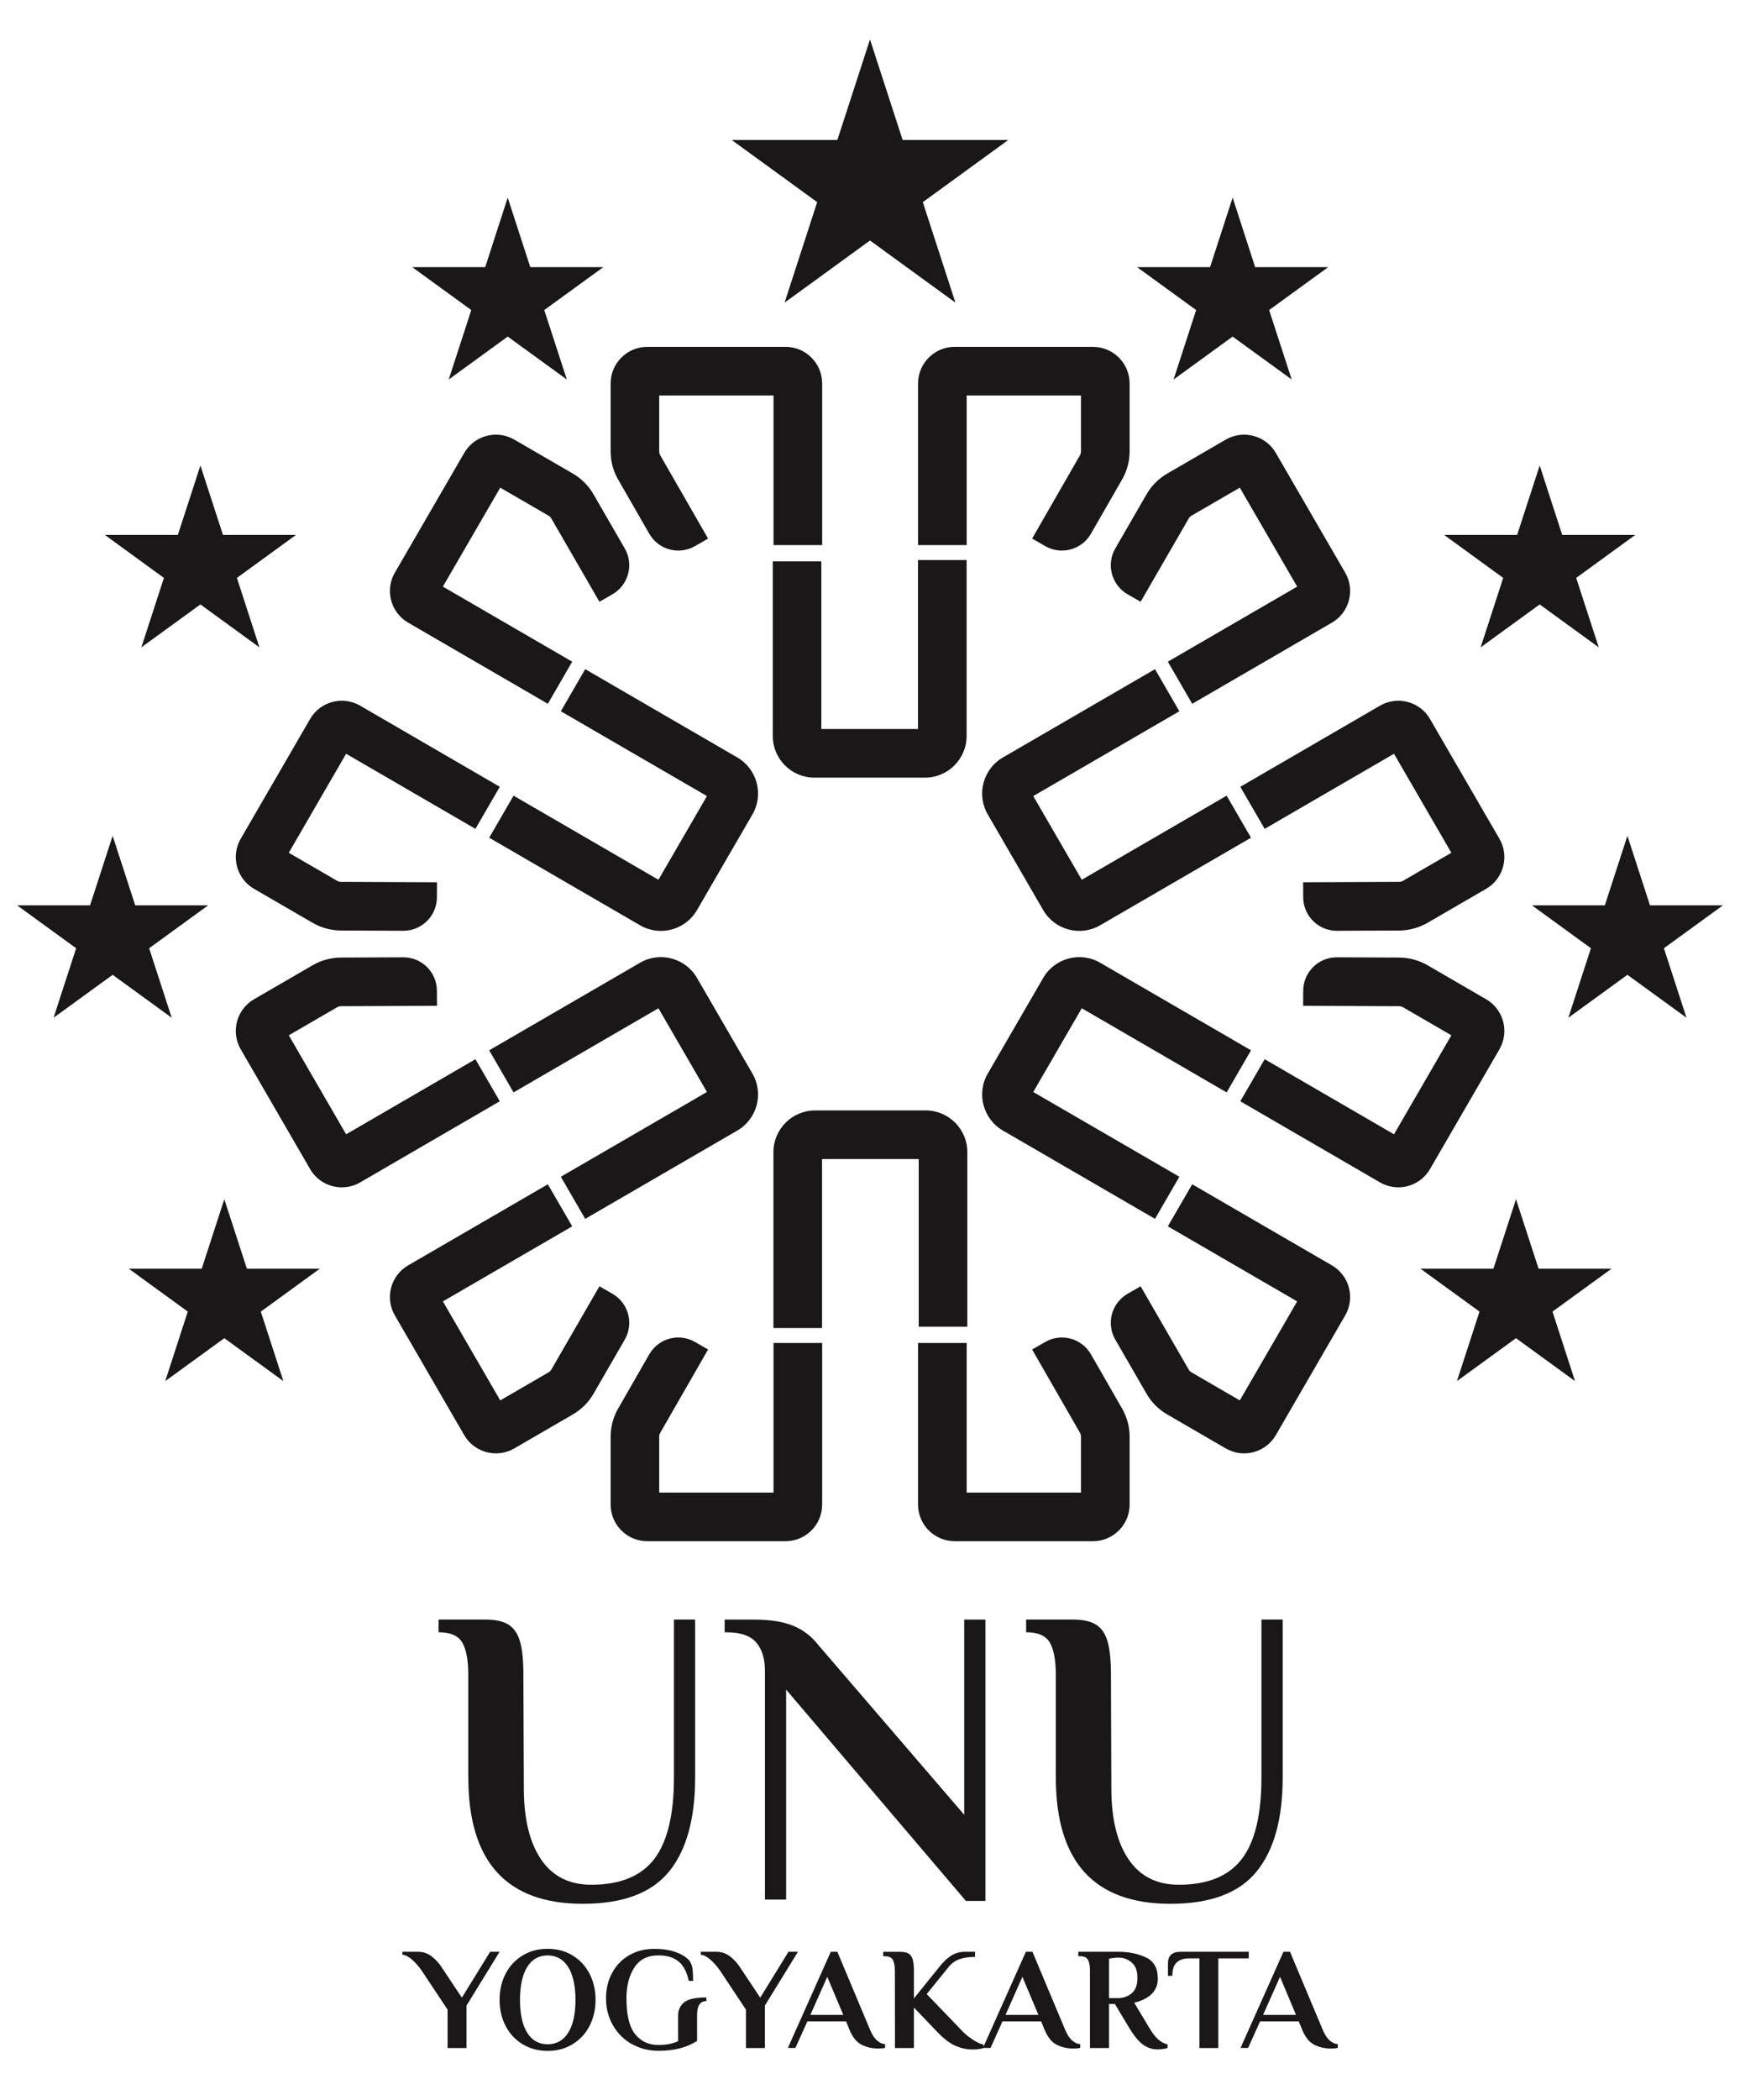 <svg width="34" height="41" viewBox="0 0 34 41" fill="none" xmlns="http://www.w3.org/2000/svg">
<path d="M16.063 25.931H15.113V22.496C15.113 22.047 15.478 21.682 15.927 21.682H18.088C18.537 21.682 18.902 22.047 18.902 22.496V25.904H17.952V22.631H16.063V25.931Z" fill="#191718"/>
<path d="M15.349 30.093H12.647C12.252 30.093 11.932 29.773 11.932 29.377V28.054C11.932 27.86 11.982 27.669 12.079 27.502L12.687 26.444C12.867 26.131 13.267 26.022 13.581 26.203L13.836 26.35L12.902 27.975C12.889 27.999 12.881 28.026 12.881 28.054V29.144H15.115V26.223H16.065V29.378C16.065 29.773 15.745 30.093 15.349 30.093V30.093Z" fill="#191718"/>
<path d="M18.655 30.093H21.357C21.752 30.093 22.073 29.773 22.073 29.377V28.054C22.073 27.86 22.022 27.669 21.925 27.502L21.317 26.444C21.137 26.131 20.738 26.022 20.424 26.203L20.168 26.35L21.102 27.975C21.115 27.999 21.123 28.026 21.123 28.054V29.144H18.889V26.223H17.939V29.378C17.939 29.773 18.26 30.093 18.655 30.093V30.093Z" fill="#191718"/>
<path d="M17.938 10.935H18.888V14.37C18.888 14.819 18.523 15.184 18.074 15.184H15.914C15.465 15.184 15.1 14.819 15.1 14.37V10.962H16.049V14.235H17.938V10.935Z" fill="#191718"/>
<path d="M18.655 6.773H21.357C21.752 6.773 22.073 7.093 22.073 7.489V8.812C22.073 9.006 22.022 9.197 21.925 9.364L21.317 10.422C21.137 10.735 20.738 10.844 20.424 10.663L20.168 10.516L21.102 8.891C21.115 8.867 21.123 8.839 21.123 8.812V7.722H18.889V10.643H17.939V7.488C17.939 7.093 18.26 6.772 18.655 6.772V6.773Z" fill="#191718"/>
<path d="M15.349 6.773H12.647C12.252 6.773 11.932 7.093 11.932 7.489V8.812C11.932 9.006 11.982 9.197 12.079 9.364L12.687 10.422C12.867 10.735 13.267 10.844 13.581 10.663L13.836 10.516L12.902 8.891C12.889 8.867 12.881 8.839 12.881 8.812V7.722H15.115V10.643H16.065V7.488C16.065 7.093 15.745 6.772 15.349 6.772V6.773Z" fill="#191718"/>
<path d="M10.959 13.888L11.435 13.066L14.407 14.79C14.795 15.015 14.928 15.514 14.703 15.902L13.619 17.771C13.394 18.159 12.895 18.292 12.507 18.067L9.559 16.357L10.035 15.536L12.866 17.178L13.814 15.544L10.959 13.888Z" fill="#191718"/>
<path d="M7.716 11.181L9.071 8.844C9.269 8.502 9.708 8.386 10.05 8.584L11.195 9.248C11.362 9.345 11.502 9.485 11.598 9.653L12.208 10.709C12.389 11.022 12.281 11.422 11.969 11.603L11.713 11.75L10.775 10.127C10.762 10.103 10.741 10.083 10.717 10.068L9.775 9.522L8.654 11.454L11.181 12.92L10.705 13.742L7.976 12.158C7.634 11.96 7.517 11.522 7.716 11.18V11.181Z" fill="#191718"/>
<path d="M6.059 14.04L4.704 16.377C4.506 16.718 4.622 17.157 4.964 17.355L6.109 18.019C6.276 18.116 6.467 18.167 6.66 18.169L7.88 18.174C8.242 18.175 8.536 17.883 8.537 17.522L8.539 17.227L6.664 17.219C6.637 17.219 6.609 17.212 6.585 17.197L5.643 16.651L6.763 14.718L9.29 16.184L9.766 15.363L7.038 13.779C6.696 13.581 6.257 13.697 6.059 14.039V14.04Z" fill="#191718"/>
<path d="M10.959 22.977L11.435 23.799L14.407 22.075C14.795 21.85 14.928 21.351 14.703 20.963L13.619 19.094C13.394 18.706 12.895 18.573 12.507 18.798L9.559 20.508L10.035 21.33L12.866 19.687L13.814 21.322L10.959 22.977Z" fill="#191718"/>
<path d="M7.716 25.685L9.071 28.022C9.269 28.363 9.708 28.48 10.05 28.281L11.195 27.617C11.362 27.52 11.502 27.381 11.598 27.213L12.208 26.157C12.389 25.843 12.281 25.443 11.969 25.263L11.713 25.116L10.775 26.739C10.762 26.763 10.741 26.783 10.717 26.797L9.775 27.344L8.654 25.411L11.181 23.945L10.705 23.124L7.976 24.707C7.634 24.905 7.517 25.343 7.716 25.685V25.685Z" fill="#191718"/>
<path d="M6.059 22.826L4.704 20.489C4.506 20.147 4.622 19.709 4.964 19.511L6.109 18.847C6.276 18.75 6.467 18.698 6.66 18.697L7.88 18.692C8.242 18.691 8.536 18.983 8.537 19.344L8.539 19.639L6.664 19.647C6.637 19.647 6.609 19.654 6.585 19.669L5.643 20.215L6.763 22.148L9.29 20.682L9.766 21.503L7.038 23.087C6.696 23.285 6.257 23.169 6.059 22.827V22.826Z" fill="#191718"/>
<path d="M23.045 13.888L22.569 13.066L19.597 14.79C19.209 15.015 19.076 15.514 19.301 15.902L20.385 17.771C20.61 18.159 21.11 18.292 21.497 18.067L24.445 16.357L23.969 15.536L21.138 17.178L20.19 15.544L23.045 13.888Z" fill="#191718"/>
<path d="M26.285 11.181L24.93 8.844C24.732 8.502 24.293 8.386 23.951 8.584L22.806 9.248C22.639 9.345 22.499 9.485 22.403 9.653L21.793 10.709C21.612 11.022 21.72 11.422 22.032 11.603L22.288 11.75L23.226 10.127C23.239 10.103 23.259 10.083 23.284 10.068L24.226 9.522L25.347 11.454L22.82 12.92L23.296 13.742L26.025 12.158C26.367 11.96 26.484 11.522 26.285 11.18V11.181Z" fill="#191718"/>
<path d="M27.943 14.04L29.299 16.377C29.497 16.718 29.381 17.157 29.039 17.355L27.894 18.019C27.726 18.116 27.536 18.167 27.342 18.169L26.123 18.174C25.761 18.175 25.467 17.883 25.465 17.522L25.464 17.227L27.338 17.219C27.366 17.219 27.393 17.212 27.418 17.197L28.36 16.651L27.239 14.718L24.712 16.184L24.236 15.363L26.965 13.779C27.307 13.581 27.745 13.697 27.943 14.039V14.04Z" fill="#191718"/>
<path d="M23.045 22.977L22.569 23.799L19.597 22.075C19.209 21.85 19.076 21.351 19.301 20.963L20.385 19.094C20.61 18.706 21.11 18.573 21.497 18.798L24.445 20.508L23.969 21.33L21.138 19.687L20.19 21.322L23.045 22.977Z" fill="#191718"/>
<path d="M26.285 25.685L24.93 28.022C24.732 28.363 24.293 28.48 23.951 28.281L22.806 27.617C22.639 27.52 22.499 27.381 22.403 27.213L21.793 26.157C21.612 25.843 21.72 25.443 22.032 25.263L22.288 25.116L23.226 26.739C23.239 26.763 23.259 26.783 23.284 26.797L24.226 27.344L25.347 25.411L22.82 23.945L23.296 23.124L26.025 24.707C26.367 24.905 26.484 25.343 26.285 25.685V25.685Z" fill="#191718"/>
<path d="M27.943 22.826L29.299 20.489C29.497 20.147 29.381 19.709 29.039 19.511L27.894 18.847C27.726 18.75 27.536 18.698 27.342 18.697L26.123 18.692C25.761 18.691 25.467 18.983 25.465 19.344L25.464 19.639L27.338 19.647C27.366 19.647 27.393 19.654 27.418 19.669L28.36 20.215L27.239 22.148L24.712 20.682L24.236 21.503L26.965 23.087C27.307 23.285 27.745 23.169 27.943 22.827V22.826Z" fill="#191718"/>
<path d="M17 0.771L17.638 2.734H19.701L18.032 3.947L18.669 5.909L17 4.696L15.331 5.909L15.968 3.947L14.299 2.734H16.362L17 0.771Z" fill="#191718"/>
<path d="M31.8 16.32L32.241 17.677H33.667L32.513 18.515L32.954 19.872L31.8 19.034L30.646 19.872L31.087 18.515L29.934 17.677H31.359L31.8 16.32Z" fill="#191718"/>
<path d="M2.201 16.32L2.642 17.677H4.068L2.914 18.515L3.355 19.872L2.201 19.034L1.047 19.872L1.488 18.515L0.334 17.677H1.76L2.201 16.32Z" fill="#191718"/>
<path d="M3.916 9.089L4.357 10.445H5.783L4.629 11.284L5.069 12.64L3.916 11.802L2.762 12.64L3.203 11.284L2.049 10.445H3.475L3.916 9.089Z" fill="#191718"/>
<path d="M30.086 9.089L30.526 10.445H31.953L30.799 11.284L31.24 12.64L30.086 11.802L28.932 12.64L29.373 11.284L28.219 10.445H29.645L30.086 9.089Z" fill="#191718"/>
<path d="M24.086 3.859L24.526 5.216H25.953L24.799 6.054L25.24 7.41L24.086 6.572L22.932 7.41L23.373 6.054L22.219 5.216H23.645L24.086 3.859Z" fill="#191718"/>
<path d="M9.921 3.859L10.362 5.216H11.789L10.635 6.054L11.076 7.41L9.921 6.572L8.768 7.41L9.209 6.054L8.055 5.216H9.481L9.921 3.859Z" fill="#191718"/>
<path d="M4.383 23.416L4.824 24.772H6.25L5.096 25.61L5.537 26.967L4.383 26.129L3.229 26.967L3.669 25.61L2.516 24.772H3.942L4.383 23.416Z" fill="#191718"/>
<path d="M29.623 23.416L30.064 24.772H31.49L30.336 25.61L30.776 26.967L29.623 26.129L28.469 26.967L28.91 25.61L27.756 24.772H29.182L29.623 23.416Z" fill="#191718"/>
<path d="M9.15 34.705V32.7C9.15 32.418 9.112 32.21 9.034 32.074C8.957 31.939 8.802 31.871 8.57 31.871V31.623H9.481C9.68 31.623 9.832 31.656 9.937 31.723C10.042 31.789 10.116 31.898 10.161 32.05C10.205 32.202 10.227 32.418 10.227 32.7L10.236 34.954C10.241 35.539 10.356 35.993 10.579 36.316C10.803 36.639 11.128 36.801 11.553 36.801C12.117 36.801 12.526 36.634 12.783 36.3C13.04 35.966 13.169 35.434 13.169 34.705V31.623H13.583V34.705C13.583 35.517 13.412 36.131 13.07 36.548C12.727 36.965 12.167 37.173 11.388 37.173C9.897 37.173 9.151 36.35 9.151 34.704L9.15 34.705Z" fill="#191718"/>
<path d="M15.361 32.99V37.091H14.947V32.618C14.947 32.386 14.89 32.203 14.777 32.071C14.664 31.939 14.472 31.872 14.201 31.872H14.16V31.624H14.74C15.049 31.624 15.302 31.664 15.498 31.744C15.694 31.824 15.858 31.95 15.991 32.121L18.841 35.435V31.624H19.255V37.117H18.874L15.361 32.991V32.99Z" fill="#191718"/>
<path d="M20.631 34.705V32.7C20.631 32.418 20.592 32.21 20.515 32.074C20.437 31.939 20.283 31.871 20.051 31.871V31.623H20.962C21.16 31.623 21.312 31.656 21.418 31.723C21.523 31.789 21.597 31.898 21.642 32.05C21.686 32.202 21.708 32.418 21.708 32.7L21.716 34.954C21.721 35.539 21.836 35.993 22.06 36.316C22.284 36.639 22.608 36.801 23.033 36.801C23.597 36.801 24.007 36.634 24.264 36.3C24.521 35.966 24.649 35.434 24.649 34.705V31.623H25.064V34.705C25.064 35.517 24.893 36.131 24.55 36.548C24.208 36.965 23.647 37.173 22.869 37.173C21.378 37.173 20.631 36.35 20.631 34.704L20.631 34.705Z" fill="#191718"/>
<path d="M8.745 39.238L8.242 38.481C8.185 38.399 8.123 38.328 8.055 38.267C7.988 38.207 7.924 38.173 7.863 38.167V38.11H8.173C8.27 38.11 8.358 38.141 8.436 38.201C8.515 38.262 8.582 38.336 8.637 38.423L9.025 39.006L9.577 38.11H9.762L9.116 39.16V39.989H8.746V39.238H8.745Z" fill="#191718"/>
<path d="M10.21 39.914C10.067 39.826 9.956 39.707 9.878 39.555C9.8 39.403 9.762 39.235 9.762 39.048C9.762 38.862 9.8 38.694 9.878 38.541C9.956 38.39 10.067 38.27 10.21 38.183C10.353 38.095 10.517 38.052 10.701 38.052C10.886 38.052 11.049 38.095 11.19 38.183C11.333 38.27 11.443 38.39 11.521 38.541C11.599 38.694 11.637 38.862 11.637 39.048C11.637 39.234 11.599 39.403 11.521 39.555C11.443 39.707 11.333 39.826 11.19 39.914C11.048 40.001 10.885 40.045 10.701 40.045C10.517 40.045 10.354 40.001 10.21 39.914ZM11.102 39.691C11.197 39.54 11.245 39.326 11.245 39.049C11.245 38.772 11.197 38.558 11.102 38.407C11.007 38.257 10.873 38.181 10.701 38.181C10.529 38.181 10.395 38.257 10.302 38.407C10.208 38.558 10.161 38.772 10.161 39.049C10.161 39.326 10.207 39.54 10.302 39.691C10.395 39.841 10.529 39.916 10.701 39.916C10.873 39.916 11.008 39.841 11.102 39.691Z" fill="#191718"/>
<path d="M12.341 39.91C12.184 39.82 12.062 39.696 11.974 39.54C11.886 39.384 11.842 39.211 11.842 39.021C11.842 38.831 11.88 38.674 11.959 38.527C12.037 38.38 12.147 38.264 12.29 38.18C12.433 38.096 12.597 38.053 12.781 38.053C12.948 38.053 13.091 38.074 13.208 38.118C13.325 38.161 13.413 38.216 13.47 38.283C13.502 38.325 13.523 38.378 13.531 38.442C13.54 38.507 13.544 38.585 13.544 38.678H13.458C13.422 38.506 13.357 38.38 13.26 38.3C13.165 38.22 13.033 38.18 12.866 38.18C12.654 38.18 12.496 38.26 12.394 38.419C12.291 38.578 12.241 38.779 12.241 39.019C12.241 39.344 12.297 39.576 12.41 39.718C12.523 39.859 12.675 39.93 12.867 39.93C13.015 39.93 13.143 39.905 13.251 39.856V39.349C13.251 39.249 13.289 39.165 13.365 39.1C13.441 39.035 13.586 39.002 13.803 39.002V39.073C13.681 39.073 13.621 39.163 13.621 39.343V39.852C13.513 39.919 13.397 39.967 13.274 39.998C13.15 40.028 13.015 40.043 12.867 40.043C12.673 40.043 12.498 39.998 12.342 39.908L12.341 39.91Z" fill="#191718"/>
<path d="M14.575 39.238L14.072 38.481C14.015 38.399 13.953 38.328 13.885 38.267C13.818 38.207 13.754 38.173 13.693 38.167V38.11H14.003C14.1 38.11 14.188 38.141 14.267 38.201C14.345 38.262 14.412 38.336 14.467 38.423L14.855 39.006L15.407 38.11H15.592L14.946 39.16V39.989H14.576V39.238H14.575Z" fill="#191718"/>
<path d="M16.834 39.924C16.737 39.874 16.658 39.776 16.598 39.63L16.533 39.47H15.776L15.542 39.988H15.395L16.234 38.11H16.362L17 39.63C17.071 39.806 17.17 39.901 17.295 39.914V39.985C17.261 39.995 17.216 39.999 17.159 39.999C17.04 39.999 16.931 39.974 16.835 39.924H16.834ZM15.835 39.342H16.478L16.165 38.599L15.835 39.342Z" fill="#191718"/>
<path d="M18.667 39.945C18.558 39.897 18.442 39.807 18.316 39.677L17.858 39.198V39.989H17.488L17.486 38.481C17.486 38.384 17.472 38.313 17.446 38.266C17.419 38.22 17.366 38.197 17.286 38.197H17.258V38.111H17.599C17.666 38.111 17.717 38.123 17.754 38.145C17.792 38.168 17.818 38.206 17.834 38.259C17.85 38.312 17.858 38.386 17.858 38.481V39.021L18.351 38.41C18.421 38.319 18.496 38.246 18.576 38.192C18.657 38.138 18.75 38.11 18.854 38.11H19.053V38.21C18.936 38.21 18.835 38.225 18.75 38.254C18.665 38.283 18.593 38.336 18.532 38.412L18.108 38.936L18.766 39.619C18.836 39.697 18.915 39.765 19.003 39.822C19.091 39.88 19.163 39.913 19.218 39.921V39.989C19.161 40.008 19.092 40.018 19.011 40.018C18.891 40.018 18.777 39.993 18.668 39.945H18.667Z" fill="#191718"/>
<path d="M20.646 39.924C20.549 39.874 20.471 39.776 20.41 39.63L20.345 39.47H19.588L19.355 39.988H19.207L20.046 38.11H20.174L20.812 39.63C20.884 39.806 20.983 39.901 21.108 39.914V39.985C21.074 39.995 21.028 39.999 20.971 39.999C20.852 39.999 20.743 39.974 20.647 39.924H20.646ZM19.648 39.342H20.291L19.978 38.599L19.648 39.342Z" fill="#191718"/>
<path d="M22.337 39.924C22.251 39.862 22.162 39.756 22.07 39.604L21.785 39.129H21.671V39.989H21.298V38.481C21.298 38.384 21.285 38.312 21.258 38.266C21.232 38.219 21.179 38.196 21.099 38.196H21.07V38.11H21.856C22.053 38.11 22.23 38.146 22.388 38.218C22.545 38.29 22.624 38.428 22.624 38.633C22.624 38.871 22.47 39.028 22.163 39.105L22.462 39.603C22.573 39.791 22.691 39.896 22.814 39.916V39.987C22.799 39.995 22.772 40.002 22.732 40.007C22.692 40.012 22.655 40.016 22.62 40.016C22.516 40.016 22.421 39.985 22.336 39.923L22.337 39.924ZM21.842 39.015C21.948 39.015 22.038 38.983 22.114 38.92C22.189 38.856 22.226 38.756 22.226 38.619C22.226 38.482 22.189 38.385 22.115 38.321C22.041 38.256 21.955 38.224 21.856 38.224C21.801 38.224 21.758 38.228 21.728 38.235L21.671 38.244V39.015H21.842Z" fill="#191718"/>
<path d="M23.438 38.239H23.235C23.129 38.239 23.048 38.266 22.992 38.319C22.936 38.371 22.908 38.459 22.908 38.58H22.822V38.338C22.822 38.186 22.903 38.11 23.064 38.11H24.401V38.239H23.806V39.989H23.437V38.239L23.438 38.239Z" fill="#191718"/>
<path d="M25.68 39.924C25.583 39.874 25.504 39.776 25.444 39.63L25.378 39.47H24.622L24.388 39.988H24.24L25.079 38.11H25.207L25.845 39.63C25.917 39.806 26.016 39.901 26.141 39.914V39.985C26.107 39.995 26.061 39.999 26.005 39.999C25.885 39.999 25.777 39.974 25.68 39.924H25.68ZM24.681 39.342H25.324L25.012 38.599L24.681 39.342Z" fill="#191718"/>
</svg>
